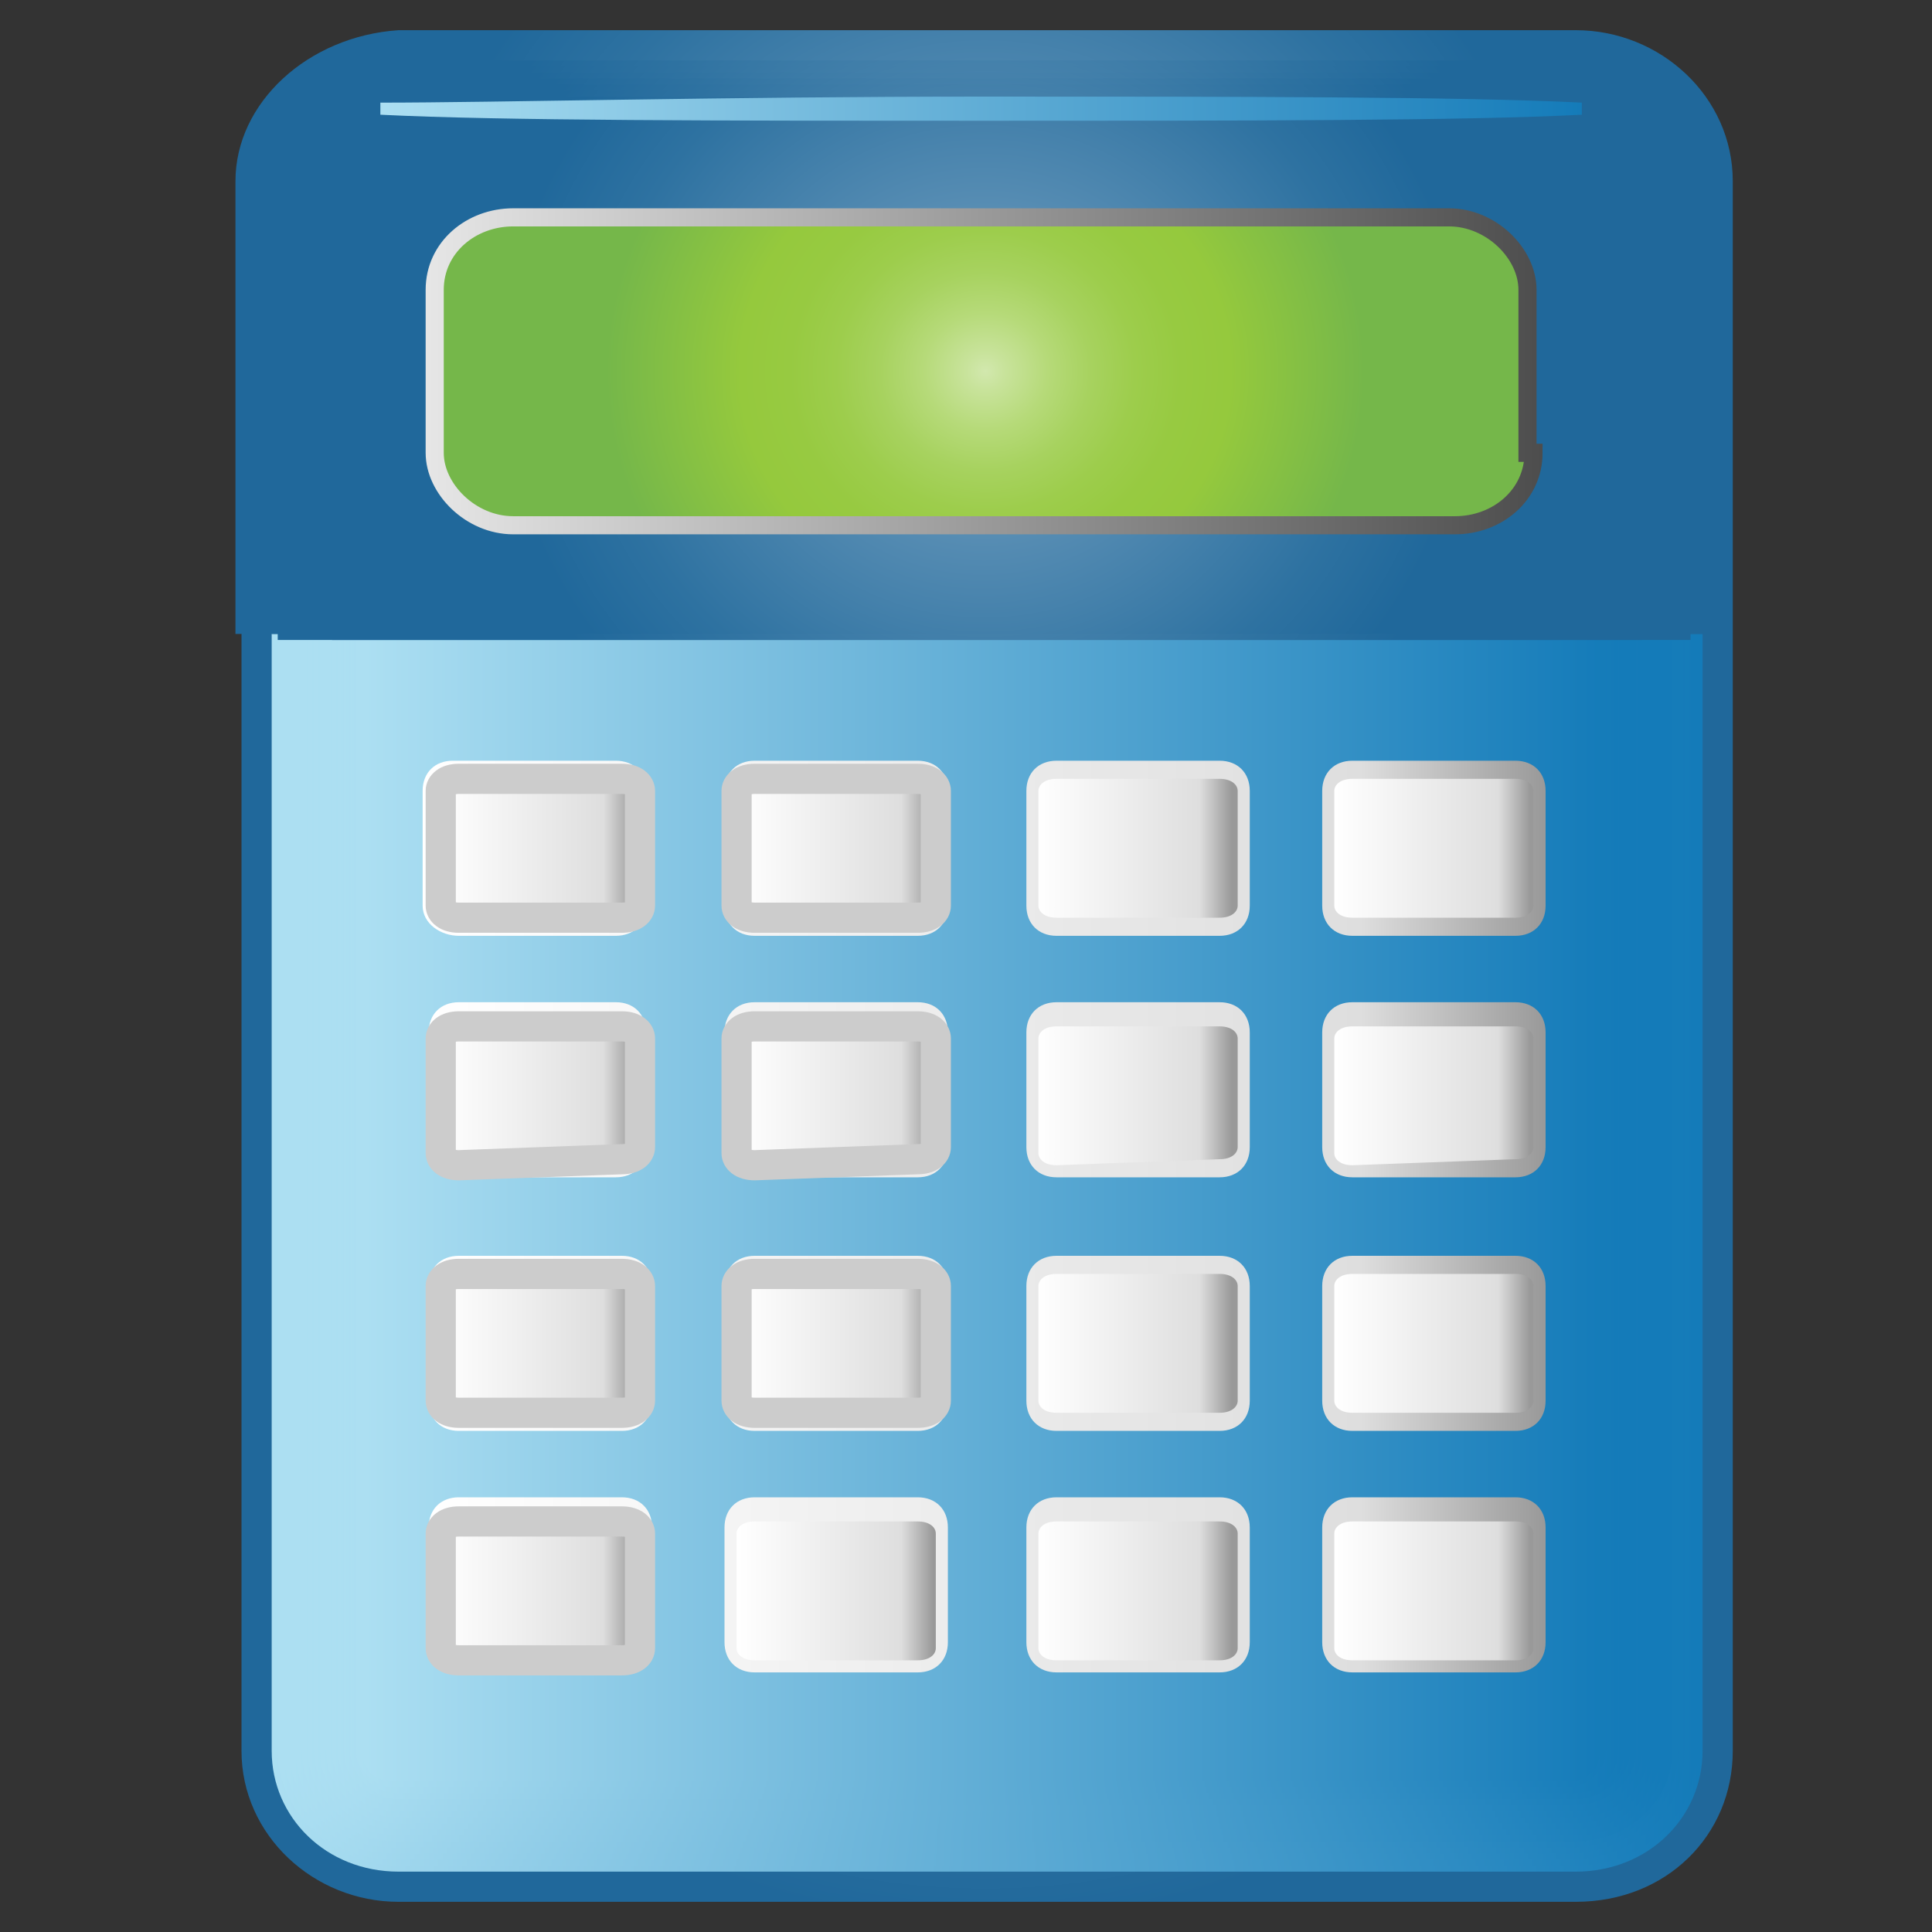 <?xml version="1.0" encoding="utf-8"?>
<!-- Generator: Adobe Illustrator 20.0.0, SVG Export Plug-In . SVG Version: 6.00 Build 0)  -->
<svg version="1.1" id="Layer_1" xmlns="http://www.w3.org/2000/svg" xmlns:xlink="http://www.w3.org/1999/xlink" x="0px" y="0px"
	 viewBox="0 0 32 32" style="enable-background:new 0 0 32 32;" xml:space="preserve">
<rect x="0" y="0" width="32" height="32" fill="#333333" stroke="none"/>
<style type="text/css">
	.st0{clip-path:url(#SVGID_2_);}
	.st1{fill:url(#SVGID_3_);}
	.st2{fill:url(#SVGID_4_);}
	.st3{fill:url(#SVGID_5_);}
	.st4{fill:url(#SVGID_6_);}
	.st5{fill:url(#SVGID_7_);}
	.st6{fill:url(#SVGID_8_);}
	.st7{fill:url(#SVGID_9_);}
	.st8{fill:url(#SVGID_10_);}
	.st9{fill:url(#SVGID_11_);}
	.st10{fill:url(#SVGID_12_);}
	.st11{fill:url(#SVGID_13_);}
	.st12{fill:url(#SVGID_14_);}
	.st13{fill:url(#SVGID_15_);}
	.st14{fill:url(#SVGID_16_);}
	.st15{fill:url(#SVGID_17_);}
	.st16{fill:url(#SVGID_18_);}
	.st17{fill:url(#SVGID_19_);}
	.st18{fill:url(#SVGID_20_);}
	.st19{fill:url(#SVGID_21_);}
	.st20{fill:url(#SVGID_22_);}
	.st21{fill:url(#SVGID_23_);}
	.st22{fill:url(#SVGID_24_);}
	.st23{fill:url(#SVGID_25_);}
	.st24{fill:url(#SVGID_26_);}
	.st25{fill:url(#SVGID_27_);}
	.st26{fill:url(#SVGID_28_);}
	.st27{fill:url(#SVGID_29_);}
	.st28{fill:url(#SVGID_30_);}
	.st29{fill:url(#SVGID_31_);}
	.st30{fill:url(#SVGID_32_);}
	.st31{fill:url(#SVGID_33_);}
	.st32{fill:url(#SVGID_34_);}
	.st33{fill:url(#SVGID_35_);}
	.st34{fill:url(#SVGID_36_);}
	.st35{fill:url(#SVGID_37_);}
	.st36{fill:url(#SVGID_38_);}
	.st37{fill:url(#SVGID_39_);}
	.st38{fill:url(#SVGID_40_);}
	.st39{fill:url(#SVGID_41_);}
	.st40{fill:url(#SVGID_42_);stroke:#CCCCCC;stroke-width:0.5;}
	.st41{fill:url(#SVGID_43_);stroke:#CCCCCC;stroke-width:0.5;}
	.st42{fill:url(#SVGID_44_);stroke:#CCCCCC;stroke-width:0.5;}
	.st43{fill:url(#SVGID_45_);}
	.st44{fill:url(#SVGID_46_);}
	.st45{fill:url(#SVGID_47_);}
	.st46{fill:url(#SVGID_48_);}
	.st47{fill:url(#SVGID_49_);}
	.st48{fill:url(#SVGID_50_);stroke:#CCCCCC;stroke-width:0.5;}
	.st49{fill:url(#SVGID_51_);stroke:#CCCCCC;stroke-width:0.5;}
	.st50{fill:url(#SVGID_52_);}
	.st51{fill:url(#SVGID_53_);}
	.st52{fill:url(#SVGID_54_);}
	.st53{fill:url(#SVGID_55_);stroke:#CCCCCC;stroke-width:0.5;}
	.st54{fill:url(#SVGID_56_);stroke:#CCCCCC;stroke-width:0.5;}
	.st55{fill:url(#SVGID_57_);}
	.st56{fill:url(#SVGID_58_);stroke:url(#SVGID_59_);stroke-width:0.3;}
	.st57{fill:url(#SVGID_60_);}
</style>
<g>
	<defs>
		<rect id="SVGID_1_" width="32" height="32"/>
	</defs>
	<clipPath id="SVGID_2_">
		<use xlink:href="#SVGID_1_"  style="overflow:visible;"/>
	</clipPath>
	<g class="st0">
		<g>
			
				<radialGradient id="SVGID_3_" cx="16.321" cy="-14.447" r="11.929" gradientTransform="matrix(1 0 0 -0.939 0 7.096)" gradientUnits="userSpaceOnUse">
				<stop  offset="6.060610e-02" style="stop-color:#78A3C2"/>
				<stop  offset="0.392" style="stop-color:#548BB2"/>
				<stop  offset="0.79" style="stop-color:#2E72A1"/>
				<stop  offset="1" style="stop-color:#20689B"/>
			</radialGradient>
			<path class="st1" d="M28,9.9H4.7L4,10.5V29c0,1.4,1.2,2.5,2.6,2.5h19.5c1.5,0,2.6-1.1,2.6-2.5V10.5L28,9.9z"/>
			
				<radialGradient id="SVGID_4_" cx="16.3" cy="1.657" r="9.54" gradientTransform="matrix(1 0 0 -0.939 0 7.096)" gradientUnits="userSpaceOnUse">
				<stop  offset="6.060610e-02" style="stop-color:#78A3C2"/>
				<stop  offset="0.392" style="stop-color:#548BB2"/>
				<stop  offset="0.79" style="stop-color:#2E72A1"/>
				<stop  offset="1" style="stop-color:#20689B"/>
			</radialGradient>
			<path class="st2" d="M28.7,3c0-1.4-1.2-2.5-2.6-2.5H6.6C5.1,0.6,3.9,1.7,3.9,3v7.5h24.8C28.7,10.5,28.7,3,28.7,3z"/>
			<g>
				
					<linearGradient id="SVGID_5_" gradientUnits="userSpaceOnUse" x1="4.458" y1="11.14" x2="28.159" y2="11.14" gradientTransform="matrix(1 0 0 -1 0 31.89)">
					<stop  offset="0" style="stop-color:#ACDFF2"/>
					<stop  offset="1" style="stop-color:#147BB9"/>
				</linearGradient>
				<path class="st3" d="M4.5,10.5V29c0,1.1,0.9,2,2.1,2h19.5c1.2,0,2.1-0.9,2.1-2V10.5H4.5z"/>
				
					<linearGradient id="SVGID_6_" gradientUnits="userSpaceOnUse" x1="4.551" y1="11.19" x2="28.089" y2="11.19" gradientTransform="matrix(1 0 0 -1 0 31.89)">
					<stop  offset="0" style="stop-color:#ACDFF2"/>
					<stop  offset="1" style="stop-color:#147BB9"/>
				</linearGradient>
				<path class="st4" d="M4.6,10.5V29c0,1,0.9,1.9,2,1.9h19.5c1.1,0,2-0.8,2-1.9V10.5H4.6z"/>
				
					<linearGradient id="SVGID_7_" gradientUnits="userSpaceOnUse" x1="4.644" y1="11.24" x2="27.997" y2="11.24" gradientTransform="matrix(1 0 0 -1 0 31.89)">
					<stop  offset="0" style="stop-color:#ACDFF2"/>
					<stop  offset="1" style="stop-color:#147BB9"/>
				</linearGradient>
				<path class="st5" d="M4.6,10.5V29c0,1,0.9,1.8,1.9,1.8H26c1.1,0,1.9-0.8,1.9-1.8V10.5H4.6z"/>
				
					<linearGradient id="SVGID_8_" gradientUnits="userSpaceOnUse" x1="4.737" y1="11.29" x2="27.904" y2="11.29" gradientTransform="matrix(1 0 0 -1 0 31.89)">
					<stop  offset="0" style="stop-color:#ACDFF2"/>
					<stop  offset="1" style="stop-color:#147BB9"/>
				</linearGradient>
				<path class="st6" d="M4.7,10.5V29c0,0.9,0.8,1.7,1.8,1.7H26c1,0,1.8-0.8,1.8-1.7V10.5H4.7z"/>
				
					<linearGradient id="SVGID_9_" gradientUnits="userSpaceOnUse" x1="4.83" y1="11.34" x2="27.811" y2="11.34" gradientTransform="matrix(1 0 0 -1 0 31.89)">
					<stop  offset="0" style="stop-color:#ACDFF2"/>
					<stop  offset="1" style="stop-color:#147BB9"/>
				</linearGradient>
				<path class="st7" d="M4.8,10.5V29c0,0.9,0.8,1.6,1.7,1.6H26c1,0,1.7-0.7,1.7-1.6V10.5H4.8z"/>
				
					<linearGradient id="SVGID_10_" gradientUnits="userSpaceOnUse" x1="4.9" y1="11.39" x2="27.696" y2="11.39" gradientTransform="matrix(1 0 0 -1 0 31.89)">
					<stop  offset="0" style="stop-color:#ACDFF2"/>
					<stop  offset="1" style="stop-color:#147BB9"/>
				</linearGradient>
				<path class="st8" d="M4.9,10.5V29c0,0.9,0.7,1.5,1.6,1.5H26c0.9,0,1.6-0.7,1.6-1.5V10.5H4.9z"/>
				
					<linearGradient id="SVGID_11_" gradientUnits="userSpaceOnUse" x1="5" y1="11.39" x2="27.61" y2="11.39" gradientTransform="matrix(1 0 0 -1 0 31.89)">
					<stop  offset="0" style="stop-color:#ACDFF2"/>
					<stop  offset="1" style="stop-color:#147BB9"/>
				</linearGradient>
				<path class="st9" d="M5,10.5V29c0,0.8,0.7,1.5,1.6,1.5h19.5c0.9,0,1.6-0.7,1.6-1.5V10.5H5z"/>
				
					<linearGradient id="SVGID_12_" gradientUnits="userSpaceOnUse" x1="5.1" y1="11.44" x2="27.525" y2="11.44" gradientTransform="matrix(1 0 0 -1 0 31.89)">
					<stop  offset="0" style="stop-color:#ACDFF2"/>
					<stop  offset="1" style="stop-color:#147BB9"/>
				</linearGradient>
				<path class="st10" d="M5.1,10.5V29c0,0.8,0.7,1.4,1.5,1.4h19.5c0.8,0,1.5-0.6,1.5-1.4V10.5H5.1z"/>
				
					<linearGradient id="SVGID_13_" gradientUnits="userSpaceOnUse" x1="5.2" y1="11.49" x2="27.439" y2="11.49" gradientTransform="matrix(1 0 0 -1 0 31.89)">
					<stop  offset="0" style="stop-color:#ACDFF2"/>
					<stop  offset="1" style="stop-color:#147BB9"/>
				</linearGradient>
				<path class="st11" d="M5.2,10.5V29c0,0.7,0.6,1.3,1.4,1.3h19.5c0.8,0,1.4-0.6,1.4-1.3V10.5H5.2z"/>
				
					<linearGradient id="SVGID_14_" gradientUnits="userSpaceOnUse" x1="5.3" y1="11.54" x2="27.354" y2="11.54" gradientTransform="matrix(1 0 0 -1 0 31.89)">
					<stop  offset="0" style="stop-color:#ACDFF2"/>
					<stop  offset="1" style="stop-color:#147BB9"/>
				</linearGradient>
				<path class="st12" d="M5.3,10.5V29c0,0.7,0.6,1.2,1.3,1.2h19.5c0.7,0,1.3-0.5,1.3-1.2V10.5H5.3z"/>
				
					<linearGradient id="SVGID_15_" gradientUnits="userSpaceOnUse" x1="5.4" y1="11.59" x2="27.268" y2="11.59" gradientTransform="matrix(1 0 0 -1 0 31.89)">
					<stop  offset="0" style="stop-color:#ACDFF2"/>
					<stop  offset="1" style="stop-color:#147BB9"/>
				</linearGradient>
				<path class="st13" d="M5.4,10.5V29c0,0.6,0.5,1.1,1.2,1.1h19.5c0.7,0,1.2-0.5,1.2-1.1V10.5H5.4z"/>
				
					<linearGradient id="SVGID_16_" gradientUnits="userSpaceOnUse" x1="5.5" y1="11.64" x2="27.2" y2="11.64" gradientTransform="matrix(1 0 0 -1 0 31.89)">
					<stop  offset="0" style="stop-color:#ACDFF2"/>
					<stop  offset="1" style="stop-color:#147BB9"/>
				</linearGradient>
				<path class="st14" d="M5.5,10.5V29c0,0.6,0.5,1,1.1,1h19.5c0.6,0,1.1-0.5,1.1-1V10.5H5.5z"/>
				
					<linearGradient id="SVGID_17_" gradientUnits="userSpaceOnUse" x1="5.572" y1="11.69" x2="27.072" y2="11.69" gradientTransform="matrix(1 0 0 -1 0 31.89)">
					<stop  offset="0" style="stop-color:#ACDFF2"/>
					<stop  offset="1" style="stop-color:#147BB9"/>
				</linearGradient>
				<path class="st15" d="M5.6,10.5V29c0,0.5,0.4,0.9,1,0.9h19.5c0.5,0,1-0.4,1-0.9V10.5H5.6z"/>
				
					<linearGradient id="SVGID_18_" gradientUnits="userSpaceOnUse" x1="5.665" y1="11.74" x2="26.965" y2="11.74" gradientTransform="matrix(1 0 0 -1 0 31.89)">
					<stop  offset="0" style="stop-color:#ACDFF2"/>
					<stop  offset="1" style="stop-color:#147BB9"/>
				</linearGradient>
				<path class="st16" d="M5.7,10.5V29c0,0.5,0.4,0.8,0.9,0.8h19.5c0.5,0,0.9-0.4,0.9-0.8V10.5H5.7z"/>
				
					<linearGradient id="SVGID_19_" gradientUnits="userSpaceOnUse" x1="5.757" y1="11.74" x2="26.883" y2="11.74" gradientTransform="matrix(1 0 0 -1 0 31.89)">
					<stop  offset="0" style="stop-color:#ACDFF2"/>
					<stop  offset="1" style="stop-color:#147BB9"/>
				</linearGradient>
				<path class="st17" d="M5.8,10.5V29c0,0.4,0.4,0.8,0.8,0.8h19.5c0.4,0,0.8-0.3,0.8-0.8V10.5H5.8z"/>
				
					<linearGradient id="SVGID_20_" gradientUnits="userSpaceOnUse" x1="5.85" y1="11.79" x2="26.791" y2="11.79" gradientTransform="matrix(1 0 0 -1 0 31.89)">
					<stop  offset="0" style="stop-color:#ACDFF2"/>
					<stop  offset="1" style="stop-color:#147BB9"/>
				</linearGradient>
				<path class="st18" d="M5.9,10.5V29c0,0.4,0.3,0.7,0.7,0.7h19.5c0.4,0,0.7-0.3,0.7-0.7V10.5H5.9z"/>
				
					<linearGradient id="SVGID_21_" gradientUnits="userSpaceOnUse" x1="5.943" y1="11.84" x2="26.698" y2="11.84" gradientTransform="matrix(1 0 0 -1 0 31.89)">
					<stop  offset="0" style="stop-color:#ACDFF2"/>
					<stop  offset="1" style="stop-color:#147BB9"/>
				</linearGradient>
				<path class="st19" d="M5.9,10.5V29c0,0.3,0.3,0.6,0.6,0.6H26c0.3,0,0.6-0.3,0.6-0.6V10.5H5.9z"/>
				
					<linearGradient id="SVGID_22_" gradientUnits="userSpaceOnUse" x1="6.036" y1="11.89" x2="26.605" y2="11.89" gradientTransform="matrix(1 0 0 -1 0 31.89)">
					<stop  offset="0" style="stop-color:#ACDFF2"/>
					<stop  offset="1" style="stop-color:#147BB9"/>
				</linearGradient>
				<path class="st20" d="M6,10.5V29c0,0.3,0.2,0.5,0.5,0.5H26c0.3,0,0.5-0.2,0.5-0.5V10.5H6z"/>
			</g>
			<g>
				
					<radialGradient id="SVGID_23_" cx="16.32" cy="1.394" r="9.111" gradientTransform="matrix(1 0 0 -0.939 0 7.096)" gradientUnits="userSpaceOnUse">
					<stop  offset="6.060610e-02" style="stop-color:#78A3C2"/>
					<stop  offset="0.392" style="stop-color:#548BB2"/>
					<stop  offset="0.79" style="stop-color:#2E72A1"/>
					<stop  offset="1" style="stop-color:#20689B"/>
				</radialGradient>
				<path class="st21" d="M28.2,3c0-1.1-0.9-2-2.1-2H6.6C5.4,1.1,4.5,2,4.5,3v7.5h23.7V3z"/>
				
					<radialGradient id="SVGID_24_" cx="16.32" cy="1.381" r="9.05" gradientTransform="matrix(1 0 0 -0.939 0 7.096)" gradientUnits="userSpaceOnUse">
					<stop  offset="6.060610e-02" style="stop-color:#78A3C2"/>
					<stop  offset="0.392" style="stop-color:#548BB2"/>
					<stop  offset="0.79" style="stop-color:#2E72A1"/>
					<stop  offset="1" style="stop-color:#20689B"/>
				</radialGradient>
				<path class="st22" d="M28.1,3c0-1-0.9-1.9-2-1.9H6.6c-1.1,0-2,0.8-2,1.9v7.5h23.5V3z"/>
				
					<radialGradient id="SVGID_25_" cx="16.3" cy="1.349" r="8.991" gradientTransform="matrix(1 0 0 -0.939 0 7.096)" gradientUnits="userSpaceOnUse">
					<stop  offset="6.060610e-02" style="stop-color:#78A3C2"/>
					<stop  offset="0.392" style="stop-color:#548BB2"/>
					<stop  offset="0.79" style="stop-color:#2E72A1"/>
					<stop  offset="1" style="stop-color:#20689B"/>
				</radialGradient>
				<path class="st23" d="M28,3c0-1-0.9-1.8-1.9-1.8H6.6c-1.1,0-2,0.8-2,1.8v7.6H28V3z"/>
				
					<radialGradient id="SVGID_26_" cx="16.32" cy="1.327" r="8.91" gradientTransform="matrix(1 0 0 -0.939 0 7.096)" gradientUnits="userSpaceOnUse">
					<stop  offset="6.060610e-02" style="stop-color:#78A3C2"/>
					<stop  offset="0.392" style="stop-color:#548BB2"/>
					<stop  offset="0.79" style="stop-color:#2E72A1"/>
					<stop  offset="1" style="stop-color:#20689B"/>
				</radialGradient>
				<path class="st24" d="M27.9,2.9c0-0.9-0.8-1.7-1.8-1.7H6.6c-1,0-1.8,0.8-1.8,1.7v7.6H28V2.9H27.9z"/>
				
					<radialGradient id="SVGID_27_" cx="16.32" cy="1.303" r="8.844" gradientTransform="matrix(1 0 0 -0.939 0 7.096)" gradientUnits="userSpaceOnUse">
					<stop  offset="6.060610e-02" style="stop-color:#78A3C2"/>
					<stop  offset="0.392" style="stop-color:#548BB2"/>
					<stop  offset="0.79" style="stop-color:#2E72A1"/>
					<stop  offset="1" style="stop-color:#20689B"/>
				</radialGradient>
				<path class="st25" d="M27.8,2.9c0-0.9-0.8-1.6-1.7-1.6H6.6c-1,0-1.7,0.7-1.7,1.6v7.6h23V2.9H27.8z"/>
				
					<radialGradient id="SVGID_28_" cx="16.3" cy="1.274" r="8.792" gradientTransform="matrix(1 0 0 -0.939 0 7.096)" gradientUnits="userSpaceOnUse">
					<stop  offset="6.060610e-02" style="stop-color:#78A3C2"/>
					<stop  offset="0.392" style="stop-color:#548BB2"/>
					<stop  offset="0.79" style="stop-color:#2E72A1"/>
					<stop  offset="1" style="stop-color:#20689B"/>
				</radialGradient>
				<path class="st26" d="M27.7,2.8c0-0.9-0.7-1.5-1.6-1.5H6.6C5.7,1.3,4.9,2,4.9,2.8v7.7h22.8C27.7,10.5,27.7,2.8,27.7,2.8z"/>
				
					<radialGradient id="SVGID_29_" cx="16.3" cy="1.257" r="8.724" gradientTransform="matrix(1 0 0 -0.939 0 7.096)" gradientUnits="userSpaceOnUse">
					<stop  offset="6.060610e-02" style="stop-color:#78A3C2"/>
					<stop  offset="0.392" style="stop-color:#548BB2"/>
					<stop  offset="0.79" style="stop-color:#2E72A1"/>
					<stop  offset="1" style="stop-color:#20689B"/>
				</radialGradient>
				<path class="st27" d="M27.6,2.8c0-0.8-0.7-1.5-1.6-1.5H6.6C5.7,1.3,5,2,5,2.8v7.7h22.6V2.8z"/>
				
					<radialGradient id="SVGID_30_" cx="16.3" cy="1.234" r="8.656" gradientTransform="matrix(1 0 0 -0.939 0 7.096)" gradientUnits="userSpaceOnUse">
					<stop  offset="6.060610e-02" style="stop-color:#78A3C2"/>
					<stop  offset="0.392" style="stop-color:#548BB2"/>
					<stop  offset="0.79" style="stop-color:#2E72A1"/>
					<stop  offset="1" style="stop-color:#20689B"/>
				</radialGradient>
				<path class="st28" d="M27.5,2.7c0-0.8-0.7-1.4-1.5-1.4H6.6C5.8,1.4,5.1,2,5.1,2.7v7.8h22.4V2.7z"/>
				
					<radialGradient id="SVGID_31_" cx="16.3" cy="1.211" r="8.591" gradientTransform="matrix(1 0 0 -0.939 0 7.096)" gradientUnits="userSpaceOnUse">
					<stop  offset="6.060610e-02" style="stop-color:#78A3C2"/>
					<stop  offset="0.392" style="stop-color:#548BB2"/>
					<stop  offset="0.79" style="stop-color:#2E72A1"/>
					<stop  offset="1" style="stop-color:#20689B"/>
				</radialGradient>
				<path class="st29" d="M27.4,2.7c0-0.7-0.6-1.3-1.4-1.3H6.6C5.8,1.4,5.2,2,5.2,2.7v7.8h22.2C27.4,10.5,27.4,2.7,27.4,2.7z"/>
				
					<radialGradient id="SVGID_32_" cx="16.32" cy="1.188" r="8.511" gradientTransform="matrix(1 0 0 -0.939 0 7.096)" gradientUnits="userSpaceOnUse">
					<stop  offset="6.060610e-02" style="stop-color:#78A3C2"/>
					<stop  offset="0.392" style="stop-color:#548BB2"/>
					<stop  offset="0.79" style="stop-color:#2E72A1"/>
					<stop  offset="1" style="stop-color:#20689B"/>
				</radialGradient>
				<path class="st30" d="M27.3,2.6c0-0.7-0.6-1.2-1.3-1.2H6.6C5.9,1.5,5.3,2,5.3,2.6v7.9h22.1V2.6H27.3z"/>
				
					<radialGradient id="SVGID_33_" cx="16.32" cy="1.168" r="8.444" gradientTransform="matrix(1 0 0 -0.939 0 7.096)" gradientUnits="userSpaceOnUse">
					<stop  offset="6.060610e-02" style="stop-color:#78A3C2"/>
					<stop  offset="0.392" style="stop-color:#548BB2"/>
					<stop  offset="0.79" style="stop-color:#2E72A1"/>
					<stop  offset="1" style="stop-color:#20689B"/>
				</radialGradient>
				<path class="st31" d="M27.3,2.6c0-0.6-0.5-1.1-1.2-1.1H6.6C5.9,1.5,5.4,2,5.4,2.6v7.9h21.9V2.6z"/>
				
					<radialGradient id="SVGID_34_" cx="16.32" cy="1.143" r="8.378" gradientTransform="matrix(1 0 0 -0.939 0 7.096)" gradientUnits="userSpaceOnUse">
					<stop  offset="6.060610e-02" style="stop-color:#78A3C2"/>
					<stop  offset="0.392" style="stop-color:#548BB2"/>
					<stop  offset="0.79" style="stop-color:#2E72A1"/>
					<stop  offset="1" style="stop-color:#20689B"/>
				</radialGradient>
				<path class="st32" d="M27.2,2.6c0-0.6-0.5-1-1.1-1H6.6C6,1.5,5.5,2,5.5,2.6v8h21.7V2.6z"/>
				
					<radialGradient id="SVGID_35_" cx="16.32" cy="1.115" r="8.312" gradientTransform="matrix(1 0 0 -0.939 0 7.096)" gradientUnits="userSpaceOnUse">
					<stop  offset="6.060610e-02" style="stop-color:#78A3C2"/>
					<stop  offset="0.392" style="stop-color:#548BB2"/>
					<stop  offset="0.79" style="stop-color:#2E72A1"/>
					<stop  offset="1" style="stop-color:#20689B"/>
				</radialGradient>
				<path class="st33" d="M27.1,2.5c0-0.5-0.4-0.9-1-0.9H6.6c-0.6,0-1,0.4-1,0.9v8h21.5V2.5z"/>
				
					<radialGradient id="SVGID_36_" cx="16.32" cy="1.097" r="8.241" gradientTransform="matrix(1 0 0 -0.939 0 7.096)" gradientUnits="userSpaceOnUse">
					<stop  offset="6.060610e-02" style="stop-color:#78A3C2"/>
					<stop  offset="0.392" style="stop-color:#548BB2"/>
					<stop  offset="0.79" style="stop-color:#2E72A1"/>
					<stop  offset="1" style="stop-color:#20689B"/>
				</radialGradient>
				<path class="st34" d="M27,2.5c0-0.5-0.4-0.8-0.9-0.8H6.6C6.1,1.6,5.7,2,5.7,2.5v8H27V2.5z"/>
				
					<radialGradient id="SVGID_37_" cx="16.32" cy="1.074" r="8.178" gradientTransform="matrix(1 0 0 -0.939 0 7.096)" gradientUnits="userSpaceOnUse">
					<stop  offset="6.060610e-02" style="stop-color:#78A3C2"/>
					<stop  offset="0.392" style="stop-color:#548BB2"/>
					<stop  offset="0.79" style="stop-color:#2E72A1"/>
					<stop  offset="1" style="stop-color:#20689B"/>
				</radialGradient>
				<path class="st35" d="M26.9,2.4c0-0.4-0.4-0.8-0.8-0.8H6.6C6.1,1.7,5.8,2,5.8,2.4v8.1h21.1C26.9,10.5,26.9,2.4,26.9,2.4z"/>
				
					<radialGradient id="SVGID_38_" cx="16.32" cy="1.051" r="8.111" gradientTransform="matrix(1 0 0 -0.939 0 7.096)" gradientUnits="userSpaceOnUse">
					<stop  offset="6.060610e-02" style="stop-color:#78A3C2"/>
					<stop  offset="0.392" style="stop-color:#548BB2"/>
					<stop  offset="0.79" style="stop-color:#2E72A1"/>
					<stop  offset="1" style="stop-color:#20689B"/>
				</radialGradient>
				<path class="st36" d="M26.8,2.4c0-0.4-0.3-0.7-0.7-0.7H6.6C6.2,1.7,5.9,2,5.9,2.4v8.1h20.9V2.4z"/>
				
					<radialGradient id="SVGID_39_" cx="16.3" cy="1.028" r="8.058" gradientTransform="matrix(1 0 0 -0.939 0 7.096)" gradientUnits="userSpaceOnUse">
					<stop  offset="6.060610e-02" style="stop-color:#78A3C2"/>
					<stop  offset="0.392" style="stop-color:#548BB2"/>
					<stop  offset="0.79" style="stop-color:#2E72A1"/>
					<stop  offset="1" style="stop-color:#20689B"/>
				</radialGradient>
				<path class="st37" d="M26.7,2.3c0-0.3-0.3-0.6-0.6-0.6H6.6C6.2,1.8,5.9,2,5.9,2.3v8.2h20.8C26.7,10.5,26.7,2.3,26.7,2.3z"/>
				
					<radialGradient id="SVGID_40_" cx="16.3" cy="1.008" r="7.986" gradientTransform="matrix(1 0 0 -0.939 0 7.096)" gradientUnits="userSpaceOnUse">
					<stop  offset="6.060610e-02" style="stop-color:#78A3C2"/>
					<stop  offset="0.392" style="stop-color:#548BB2"/>
					<stop  offset="0.79" style="stop-color:#2E72A1"/>
					<stop  offset="1" style="stop-color:#20689B"/>
				</radialGradient>
				<path class="st38" d="M26.6,2.3c0-0.3-0.2-0.5-0.5-0.5H6.6C6.3,1.8,6,2,6,2.3v8.2h20.6V2.3z"/>
			</g>
			
				<linearGradient id="SVGID_41_" gradientUnits="userSpaceOnUse" x1="7.033" y1="11.74" x2="25.607" y2="11.74" gradientTransform="matrix(1 0 0 -1 0 31.89)">
				<stop  offset="0" style="stop-color:#FFFFFF"/>
				<stop  offset="0.835" style="stop-color:#DEDEDE"/>
				<stop  offset="1" style="stop-color:#999999"/>
			</linearGradient>
			<path class="st39" d="M22.4,19.5c-0.3,0-0.5-0.2-0.5-0.5v-1.9c0-0.3,0.2-0.5,0.5-0.5h2.7c0.3,0,0.5,0.2,0.5,0.5V19
				c0,0.3-0.2,0.5-0.5,0.5H22.4z M10.2,19.5c0.3,0,0.5-0.2,0.5-0.5v-1.9c0-0.3-0.2-0.5-0.5-0.5H7.6c-0.3,0-0.5,0.2-0.5,0.5V19
				c0,0.3,0.2,0.5,0.5,0.5H10.2z M7.6,23.7c-0.3,0-0.5-0.2-0.5-0.5v-1.9c0-0.3,0.2-0.5,0.5-0.5h2.7c0.3,0,0.5,0.2,0.5,0.5v1.9
				c0,0.3-0.2,0.5-0.5,0.5H7.6z M7.6,27.7c-0.3,0-0.5-0.2-0.5-0.5v-1.9c0-0.3,0.2-0.5,0.5-0.5h2.7c0.3,0,0.5,0.2,0.5,0.5v1.9
				c0,0.3-0.2,0.5-0.5,0.5H7.6z M22.4,15.5c-0.3,0-0.5-0.2-0.5-0.5v-1.9c0-0.3,0.2-0.5,0.5-0.5h2.7c0.3,0,0.5,0.2,0.5,0.5V15
				c0,0.3-0.2,0.5-0.5,0.5H22.4z M22.4,23.7c-0.3,0-0.5-0.2-0.5-0.5v-1.9c0-0.3,0.2-0.5,0.5-0.5h2.7c0.3,0,0.5,0.2,0.5,0.5v1.9
				c0,0.3-0.2,0.5-0.5,0.5H22.4z M22.4,27.7c-0.3,0-0.5-0.2-0.5-0.5v-1.9c0-0.3,0.2-0.5,0.5-0.5h2.7c0.3,0,0.5,0.2,0.5,0.5v1.9
				c0,0.3-0.2,0.5-0.5,0.5H22.4z M17.5,15.5c-0.3,0-0.5-0.2-0.5-0.5v-1.9c0-0.3,0.2-0.5,0.5-0.5h2.7c0.3,0,0.5,0.2,0.5,0.5V15
				c0,0.3-0.2,0.5-0.5,0.5H17.5z M12.5,15.5c-0.3,0-0.5-0.2-0.5-0.5v-1.9c0-0.3,0.2-0.5,0.5-0.5h2.7c0.3,0,0.5,0.2,0.5,0.5V15
				c0,0.3-0.2,0.5-0.5,0.5H12.5z M7.6,15.5C7.3,15.5,7,15.3,7,15v-1.9c0-0.3,0.2-0.5,0.5-0.5h2.7c0.3,0,0.5,0.2,0.5,0.5V15
				c0,0.3-0.2,0.5-0.5,0.5H7.6z M17.5,19.5c-0.3,0-0.5-0.2-0.5-0.5v-1.9c0-0.3,0.2-0.5,0.5-0.5h2.7c0.3,0,0.5,0.2,0.5,0.5V19
				c0,0.3-0.2,0.5-0.5,0.5H17.5z M17.5,23.7c-0.3,0-0.5-0.2-0.5-0.5v-1.9c0-0.3,0.2-0.5,0.5-0.5h2.7c0.3,0,0.5,0.2,0.5,0.5v1.9
				c0,0.3-0.2,0.5-0.5,0.5H17.5z M17.5,27.7c-0.3,0-0.5-0.2-0.5-0.5v-1.9c0-0.3,0.2-0.5,0.5-0.5h2.7c0.3,0,0.5,0.2,0.5,0.5v1.9
				c0,0.3-0.2,0.5-0.5,0.5H17.5z M12.5,19.5c-0.3,0-0.5-0.2-0.5-0.5v-1.9c0-0.3,0.2-0.5,0.5-0.5h2.7c0.3,0,0.5,0.2,0.5,0.5V19
				c0,0.3-0.2,0.5-0.5,0.5H12.5z M12.5,23.7c-0.3,0-0.5-0.2-0.5-0.5v-1.9c0-0.3,0.2-0.5,0.5-0.5h2.7c0.3,0,0.5,0.2,0.5,0.5v1.9
				c0,0.3-0.2,0.5-0.5,0.5H12.5z M12.5,27.7c-0.3,0-0.5-0.2-0.5-0.5v-1.9c0-0.3,0.2-0.5,0.5-0.5h2.7c0.3,0,0.5,0.2,0.5,0.5v1.9
				c0,0.3-0.2,0.5-0.5,0.5H12.5z"/>
			
				<linearGradient id="SVGID_42_" gradientUnits="userSpaceOnUse" x1="7.296" y1="13.74" x2="10.517" y2="13.74" gradientTransform="matrix(1 0 0 -1 0 31.89)">
				<stop  offset="0" style="stop-color:#FFFFFF"/>
				<stop  offset="0.835" style="stop-color:#DEDEDE"/>
				<stop  offset="1" style="stop-color:#999999"/>
			</linearGradient>
			<path class="st40" d="M7.6,19.3c-0.2,0-0.3-0.1-0.3-0.2v-1.9c0-0.1,0.1-0.2,0.3-0.2h2.7c0.2,0,0.3,0.1,0.3,0.2V19
				c0,0.1-0.1,0.2-0.3,0.2L7.6,19.3L7.6,19.3z"/>
			
				<linearGradient id="SVGID_43_" gradientUnits="userSpaceOnUse" x1="7.296" y1="9.64" x2="10.517" y2="9.64" gradientTransform="matrix(1 0 0 -1 0 31.89)">
				<stop  offset="0" style="stop-color:#FFFFFF"/>
				<stop  offset="0.835" style="stop-color:#DEDEDE"/>
				<stop  offset="1" style="stop-color:#999999"/>
			</linearGradient>
			<path class="st41" d="M7.6,23.4c-0.2,0-0.3-0.1-0.3-0.2v-1.9c0-0.1,0.1-0.2,0.3-0.2h2.7c0.2,0,0.3,0.1,0.3,0.2v1.9
				c0,0.1-0.1,0.2-0.3,0.2H7.6z"/>
			
				<linearGradient id="SVGID_44_" gradientUnits="userSpaceOnUse" x1="7.296" y1="5.54" x2="10.517" y2="5.54" gradientTransform="matrix(1 0 0 -1 0 31.89)">
				<stop  offset="0" style="stop-color:#FFFFFF"/>
				<stop  offset="0.835" style="stop-color:#DEDEDE"/>
				<stop  offset="1" style="stop-color:#999999"/>
			</linearGradient>
			<path class="st42" d="M7.6,27.5c-0.2,0-0.3-0.1-0.3-0.2v-1.9c0-0.1,0.1-0.2,0.3-0.2h2.7c0.2,0,0.3,0.1,0.3,0.2v1.9
				c0,0.1-0.1,0.2-0.3,0.2H7.6z"/>
			
				<linearGradient id="SVGID_45_" gradientUnits="userSpaceOnUse" x1="22.123" y1="17.84" x2="25.343" y2="17.84" gradientTransform="matrix(1 0 0 -1 0 31.89)">
				<stop  offset="0" style="stop-color:#FFFFFF"/>
				<stop  offset="0.835" style="stop-color:#DEDEDE"/>
				<stop  offset="1" style="stop-color:#999999"/>
			</linearGradient>
			<path class="st43" d="M22.4,15.2c-0.2,0-0.3-0.1-0.3-0.2v-1.9c0-0.1,0.1-0.2,0.3-0.2h2.7c0.2,0,0.3,0.1,0.3,0.2V15
				c0,0.1-0.1,0.2-0.3,0.2H22.4z"/>
			
				<linearGradient id="SVGID_46_" gradientUnits="userSpaceOnUse" x1="22.123" y1="13.74" x2="25.343" y2="13.74" gradientTransform="matrix(1 0 0 -1 0 31.89)">
				<stop  offset="0" style="stop-color:#FFFFFF"/>
				<stop  offset="0.835" style="stop-color:#DEDEDE"/>
				<stop  offset="1" style="stop-color:#999999"/>
			</linearGradient>
			<path class="st44" d="M22.4,19.3c-0.2,0-0.3-0.1-0.3-0.2v-1.9c0-0.1,0.1-0.2,0.3-0.2h2.7c0.2,0,0.3,0.1,0.3,0.2V19
				c0,0.1-0.1,0.2-0.3,0.2L22.4,19.3L22.4,19.3z"/>
			
				<linearGradient id="SVGID_47_" gradientUnits="userSpaceOnUse" x1="22.123" y1="9.64" x2="25.343" y2="9.64" gradientTransform="matrix(1 0 0 -1 0 31.89)">
				<stop  offset="0" style="stop-color:#FFFFFF"/>
				<stop  offset="0.835" style="stop-color:#DEDEDE"/>
				<stop  offset="1" style="stop-color:#999999"/>
			</linearGradient>
			<path class="st45" d="M22.4,23.4c-0.2,0-0.3-0.1-0.3-0.2v-1.9c0-0.1,0.1-0.2,0.3-0.2h2.7c0.2,0,0.3,0.1,0.3,0.2v1.9
				c0,0.1-0.1,0.2-0.3,0.2H22.4z"/>
			
				<linearGradient id="SVGID_48_" gradientUnits="userSpaceOnUse" x1="22.123" y1="5.54" x2="25.343" y2="5.54" gradientTransform="matrix(1 0 0 -1 0 31.89)">
				<stop  offset="0" style="stop-color:#FFFFFF"/>
				<stop  offset="0.835" style="stop-color:#DEDEDE"/>
				<stop  offset="1" style="stop-color:#999999"/>
			</linearGradient>
			<path class="st46" d="M22.4,27.5c-0.2,0-0.3-0.1-0.3-0.2v-1.9c0-0.1,0.1-0.2,0.3-0.2h2.7c0.2,0,0.3,0.1,0.3,0.2v1.9
				c0,0.1-0.1,0.2-0.3,0.2H22.4z"/>
			
				<linearGradient id="SVGID_49_" gradientUnits="userSpaceOnUse" x1="17.18" y1="17.84" x2="20.402" y2="17.84" gradientTransform="matrix(1 0 0 -1 0 31.89)">
				<stop  offset="0" style="stop-color:#FFFFFF"/>
				<stop  offset="0.835" style="stop-color:#DEDEDE"/>
				<stop  offset="1" style="stop-color:#999999"/>
			</linearGradient>
			<path class="st47" d="M17.5,15.2c-0.2,0-0.3-0.1-0.3-0.2v-1.9c0-0.1,0.1-0.2,0.3-0.2h2.7c0.2,0,0.3,0.1,0.3,0.2V15
				c0,0.1-0.1,0.2-0.3,0.2H17.5z"/>
			
				<linearGradient id="SVGID_50_" gradientUnits="userSpaceOnUse" x1="12.239" y1="17.84" x2="15.459" y2="17.84" gradientTransform="matrix(1 0 0 -1 0 31.89)">
				<stop  offset="0" style="stop-color:#FFFFFF"/>
				<stop  offset="0.835" style="stop-color:#DEDEDE"/>
				<stop  offset="1" style="stop-color:#999999"/>
			</linearGradient>
			<path class="st48" d="M12.5,15.2c-0.2,0-0.3-0.1-0.3-0.2v-1.9c0-0.1,0.1-0.2,0.3-0.2h2.7c0.2,0,0.3,0.1,0.3,0.2V15
				c0,0.1-0.1,0.2-0.3,0.2H12.5z"/>
			
				<linearGradient id="SVGID_51_" gradientUnits="userSpaceOnUse" x1="7.304" y1="17.84" x2="10.524" y2="17.84" gradientTransform="matrix(1 0 0 -1 0 31.89)">
				<stop  offset="0" style="stop-color:#FFFFFF"/>
				<stop  offset="0.835" style="stop-color:#DEDEDE"/>
				<stop  offset="1" style="stop-color:#999999"/>
			</linearGradient>
			<path class="st49" d="M7.6,15.2c-0.2,0-0.3-0.1-0.3-0.2v-1.9c0-0.1,0.1-0.2,0.3-0.2h2.7c0.2,0,0.3,0.1,0.3,0.2V15
				c0,0.1-0.1,0.2-0.3,0.2H7.6z"/>
			
				<linearGradient id="SVGID_52_" gradientUnits="userSpaceOnUse" x1="17.18" y1="13.74" x2="20.402" y2="13.74" gradientTransform="matrix(1 0 0 -1 0 31.89)">
				<stop  offset="0" style="stop-color:#FFFFFF"/>
				<stop  offset="0.835" style="stop-color:#DEDEDE"/>
				<stop  offset="1" style="stop-color:#999999"/>
			</linearGradient>
			<path class="st50" d="M17.5,19.3c-0.2,0-0.3-0.1-0.3-0.2v-1.9c0-0.1,0.1-0.2,0.3-0.2h2.7c0.2,0,0.3,0.1,0.3,0.2V19
				c0,0.1-0.1,0.2-0.3,0.2L17.5,19.3L17.5,19.3z"/>
			
				<linearGradient id="SVGID_53_" gradientUnits="userSpaceOnUse" x1="17.18" y1="9.64" x2="20.402" y2="9.64" gradientTransform="matrix(1 0 0 -1 0 31.89)">
				<stop  offset="0" style="stop-color:#FFFFFF"/>
				<stop  offset="0.835" style="stop-color:#DEDEDE"/>
				<stop  offset="1" style="stop-color:#999999"/>
			</linearGradient>
			<path class="st51" d="M17.5,23.4c-0.2,0-0.3-0.1-0.3-0.2v-1.9c0-0.1,0.1-0.2,0.3-0.2h2.7c0.2,0,0.3,0.1,0.3,0.2v1.9
				c0,0.1-0.1,0.2-0.3,0.2H17.5z"/>
			
				<linearGradient id="SVGID_54_" gradientUnits="userSpaceOnUse" x1="17.18" y1="5.54" x2="20.402" y2="5.54" gradientTransform="matrix(1 0 0 -1 0 31.89)">
				<stop  offset="0" style="stop-color:#FFFFFF"/>
				<stop  offset="0.835" style="stop-color:#DEDEDE"/>
				<stop  offset="1" style="stop-color:#999999"/>
			</linearGradient>
			<path class="st52" d="M17.5,27.5c-0.2,0-0.3-0.1-0.3-0.2v-1.9c0-0.1,0.1-0.2,0.3-0.2h2.7c0.2,0,0.3,0.1,0.3,0.2v1.9
				c0,0.1-0.1,0.2-0.3,0.2H17.5z"/>
			
				<linearGradient id="SVGID_55_" gradientUnits="userSpaceOnUse" x1="12.239" y1="13.74" x2="15.459" y2="13.74" gradientTransform="matrix(1 0 0 -1 0 31.89)">
				<stop  offset="0" style="stop-color:#FFFFFF"/>
				<stop  offset="0.835" style="stop-color:#DEDEDE"/>
				<stop  offset="1" style="stop-color:#999999"/>
			</linearGradient>
			<path class="st53" d="M12.5,19.3c-0.2,0-0.3-0.1-0.3-0.2v-1.9c0-0.1,0.1-0.2,0.3-0.2h2.7c0.2,0,0.3,0.1,0.3,0.2V19
				c0,0.1-0.1,0.2-0.3,0.2L12.5,19.3L12.5,19.3z"/>
			
				<linearGradient id="SVGID_56_" gradientUnits="userSpaceOnUse" x1="12.239" y1="9.64" x2="15.459" y2="9.64" gradientTransform="matrix(1 0 0 -1 0 31.89)">
				<stop  offset="0" style="stop-color:#FFFFFF"/>
				<stop  offset="0.835" style="stop-color:#DEDEDE"/>
				<stop  offset="1" style="stop-color:#999999"/>
			</linearGradient>
			<path class="st54" d="M12.5,23.4c-0.2,0-0.3-0.1-0.3-0.2v-1.9c0-0.1,0.1-0.2,0.3-0.2h2.7c0.2,0,0.3,0.1,0.3,0.2v1.9
				c0,0.1-0.1,0.2-0.3,0.2H12.5z"/>
			
				<linearGradient id="SVGID_57_" gradientUnits="userSpaceOnUse" x1="12.239" y1="5.54" x2="15.459" y2="5.54" gradientTransform="matrix(1 0 0 -1 0 31.89)">
				<stop  offset="0" style="stop-color:#FFFFFF"/>
				<stop  offset="0.835" style="stop-color:#DEDEDE"/>
				<stop  offset="1" style="stop-color:#999999"/>
			</linearGradient>
			<path class="st55" d="M12.5,27.5c-0.2,0-0.3-0.1-0.3-0.2v-1.9c0-0.1,0.1-0.2,0.3-0.2h2.7c0.2,0,0.3,0.1,0.3,0.2v1.9
				c0,0.1-0.1,0.2-0.3,0.2H12.5z"/>
			<g>
				
					<radialGradient id="SVGID_58_" cx="16.32" cy="1.008" r="6.724" gradientTransform="matrix(1 0 0 -0.939 0 7.096)" gradientUnits="userSpaceOnUse">
					<stop  offset="9.865597e-08" style="stop-color:#D2E8AE"/>
					<stop  offset="4.870322e-02" style="stop-color:#C8E39B"/>
					<stop  offset="0.153" style="stop-color:#B6DA79"/>
					<stop  offset="0.26" style="stop-color:#A7D25F"/>
					<stop  offset="0.369" style="stop-color:#9DCD4C"/>
					<stop  offset="0.482" style="stop-color:#97CA41"/>
					<stop  offset="0.603" style="stop-color:#95C93D"/>
					<stop  offset="0.934" style="stop-color:#75B74A"/>
				</radialGradient>
				
					<linearGradient id="SVGID_59_" gradientUnits="userSpaceOnUse" x1="7.08" y1="25.74" x2="25.56" y2="25.74" gradientTransform="matrix(1 0 0 -1 0 31.89)">
					<stop  offset="0" style="stop-color:#E6E6E6"/>
					<stop  offset="1" style="stop-color:#4D4D4D"/>
				</linearGradient>
				<path class="st56" d="M25.4,7.5c0,0.7-0.6,1.2-1.3,1.2H8.5c-0.7,0-1.3-0.6-1.3-1.2V4.8c0-0.7,0.6-1.2,1.3-1.2H24
					c0.7,0,1.3,0.6,1.3,1.2v2.7H25.4z"/>
			</g>
			
				<linearGradient id="SVGID_60_" gradientUnits="userSpaceOnUse" x1="6.332" y1="30.09" x2="26.232" y2="30.09" gradientTransform="matrix(1 0 0 -1 0 31.89)">
				<stop  offset="0" style="stop-color:#ACDFF2"/>
				<stop  offset="1" style="stop-color:#147BB9"/>
			</linearGradient>
			<path class="st57" d="M26.2,1.9V1.7c-2-0.1-5.7-0.1-9.9-0.1c-4.3,0-8.1,0.1-10,0.1v0.2C8.3,2,12,2,16.3,2S24.3,2,26.2,1.9z"/>
		</g>
	</g>
</g>
</svg>
